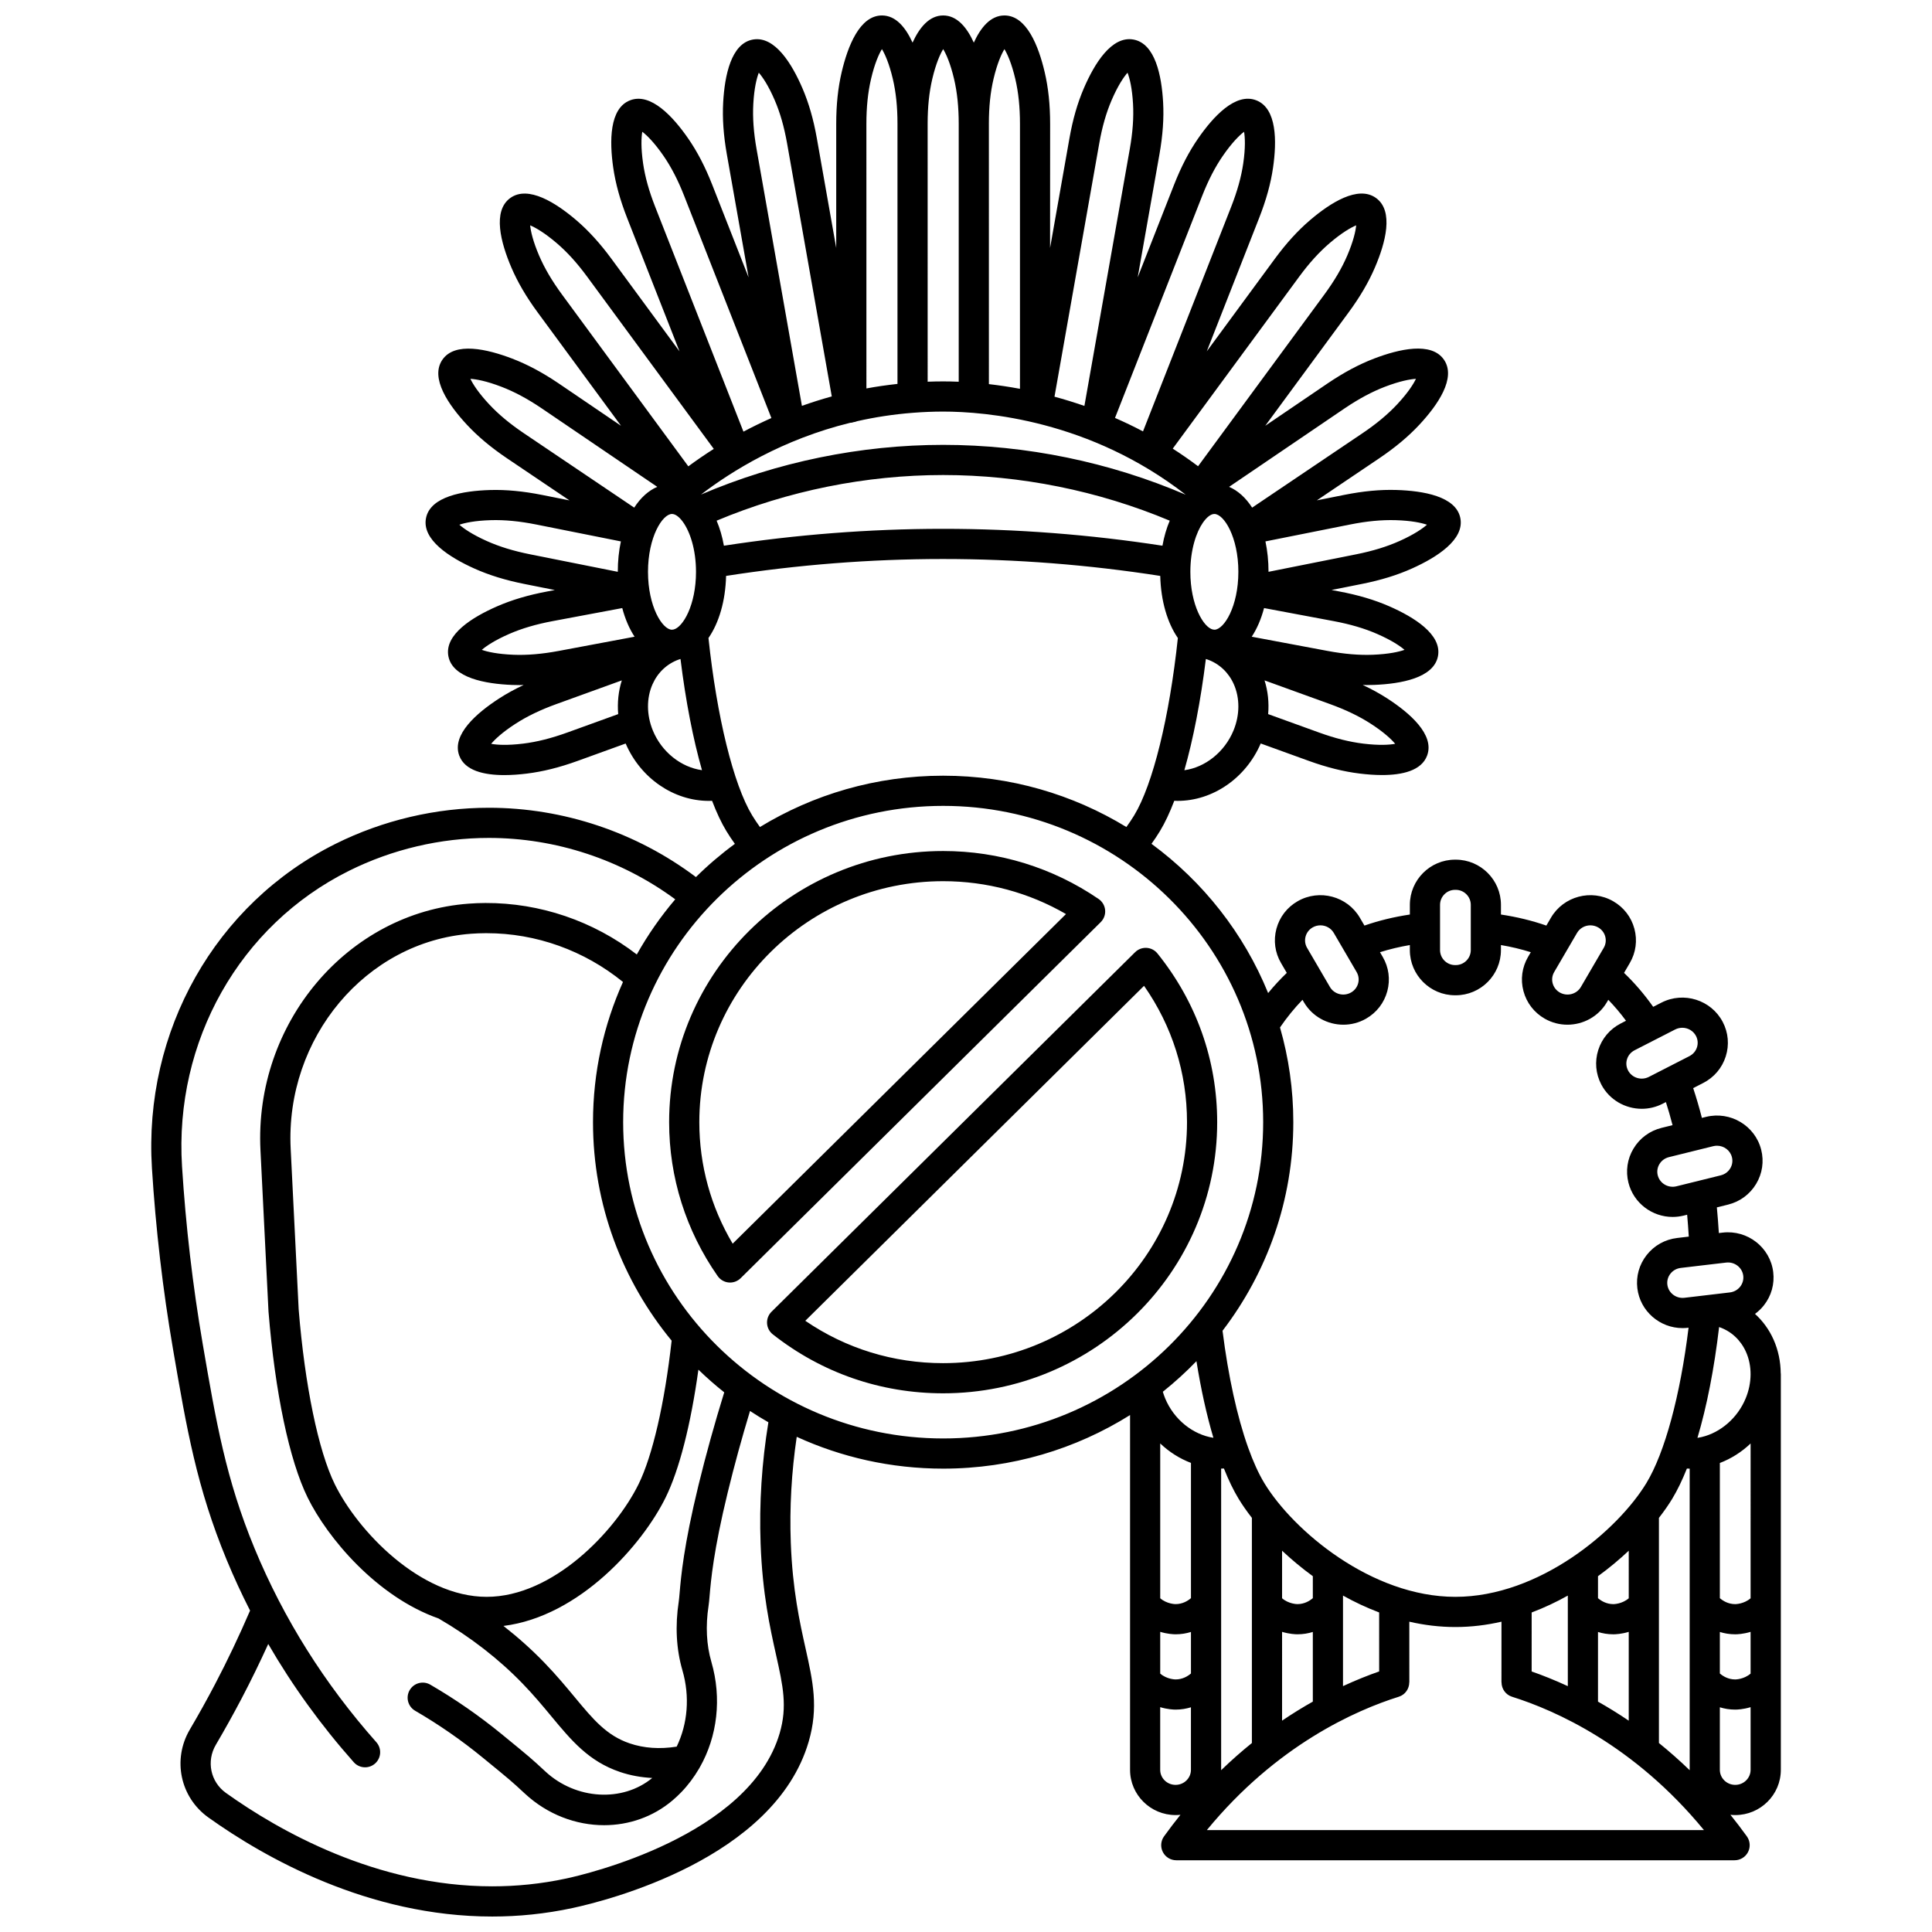 <?xml version="1.0" encoding="UTF-8"?>
<!-- Uploaded to: SVG Find, www.svgfind.com, Generator: SVG Find Mixer Tools -->
<svg width="800px" height="800px" version="1.1" viewBox="144 144 512 512" xmlns="http://www.w3.org/2000/svg">
 <defs>
  <clipPath id="a">
   <path d="m184 148.09h432v503.81h-432z"/>
  </clipPath>
 </defs>
 <g clip-path="url(#a)">
  <path d="m615.91 507.97c-0.023-3.113-0.656-6.168-1.898-8.961-1.18-2.648-2.859-4.945-4.918-6.812 0.875-0.641 1.672-1.398 2.359-2.273 1.973-2.512 2.852-5.637 2.469-8.801-0.793-6.555-6.809-11.246-13.414-10.469l-0.996 0.117c-0.145-2.328-0.316-4.59-0.527-6.801l2.961-0.734c3.148-0.777 5.793-2.731 7.453-5.496 1.645-2.742 2.117-5.953 1.336-9.047-1.617-6.398-8.18-10.305-14.629-8.707l-1.086 0.27c-0.695-2.727-1.469-5.363-2.309-7.891l2.656-1.363c2.879-1.477 5.004-3.977 5.977-7.047 0.969-3.051 0.684-6.293-0.801-9.129-3.062-5.844-10.352-8.141-16.246-5.121l-2.184 1.117c-2.344-3.316-4.926-6.324-7.723-9l1.523-2.609c1.617-2.769 2.051-5.996 1.219-9.086-0.832-3.109-2.84-5.703-5.648-7.305-5.75-3.285-13.137-1.32-16.465 4.379l-1.219 2.086c-3.789-1.316-7.812-2.297-12.031-2.926v-2.562c0-6.606-5.375-11.98-11.98-11.98h-0.18c-6.606 0-11.98 5.375-11.98 11.98v2.562c-4.219 0.629-8.246 1.609-12.035 2.926l-1.219-2.086c-3.328-5.699-10.711-7.664-16.461-4.379-2.809 1.602-4.812 4.199-5.648 7.309-0.828 3.094-0.395 6.32 1.223 9.086l1.523 2.609c-1.73 1.656-3.379 3.441-4.941 5.344-6.453-15.84-17.242-29.508-30.914-39.547 0.824-1.145 1.578-2.277 2.254-3.394 1.316-2.172 2.586-4.871 3.785-8.012 0.297 0.012 0.594 0.023 0.891 0.023 9.27 0 18.047-5.988 22.016-15.211l12.691 4.594c4.844 1.754 9.262 2.856 13.512 3.375 1.91 0.234 3.949 0.395 5.949 0.395 5.379 0 10.465-1.156 11.949-5.168 2.043-5.519-4.602-11.27-10.539-15.117-2.004-1.297-4.172-2.488-6.531-3.59 0.34 0.008 0.691 0.027 1.027 0.027 0.684 0 1.359-0.016 2.027-0.039 7.094-0.285 15.781-1.836 16.887-7.606 1.105-5.773-6.391-10.367-12.875-13.211-3.914-1.715-8.273-3.008-13.332-3.957l-2.004-0.375 8.062-1.609c5.055-1.008 9.406-2.352 13.305-4.109 6.477-2.914 13.945-7.602 12.766-13.379-1.172-5.738-9.848-7.195-16.926-7.41-4.281-0.133-8.812 0.297-13.855 1.305l-7.234 1.445 16.5-11.125c4.262-2.875 7.746-5.789 10.652-8.906 4.828-5.184 9.879-12.387 6.519-17.258-3.316-4.812-11.875-2.82-18.469-0.301-3.996 1.527-8.004 3.664-12.27 6.539l-16.609 11.285 22.07-30.016c3.035-4.129 5.324-8.035 6.996-11.941 2.781-6.492 5.086-14.957 0.273-18.418-4.754-3.418-12.129 1.316-17.48 5.887-3.246 2.773-6.293 6.121-9.324 10.238l-18.035 24.527 13.883-35.359c1.871-4.762 3.074-9.117 3.68-13.32 1.012-6.977 1.055-15.738-4.473-17.859-5.484-2.102-11.391 4.344-15.387 10.121-2.422 3.5-4.504 7.512-6.371 12.262l-9.637 24.547 5.766-32.629c0.887-5.031 1.207-9.539 0.969-13.777-0.395-7.031-2.086-15.621-7.914-16.629-5.789-0.996-10.316 6.473-13.094 12.922-1.68 3.902-2.93 8.242-3.816 13.262l-5.133 29.055 0.016-32.855c0-5.106-0.473-9.602-1.445-13.734-1.602-6.856-4.762-15.023-10.664-15.023-3.668 0-6.281 3.164-8.117 7.199-1.836-4.039-4.445-7.199-8.117-7.199-3.668 0-6.281 3.164-8.117 7.199-1.836-4.035-4.445-7.199-8.113-7.199-5.906 0-9.062 8.168-10.672 15.02-0.973 4.137-1.445 8.629-1.445 13.734v32.863l-5.133-29.055c-0.887-5.019-2.137-9.359-3.816-13.262-2.773-6.445-7.309-13.918-13.094-12.922-5.828 1.008-7.519 9.598-7.914 16.629-0.238 4.238 0.078 8.746 0.969 13.777l5.766 32.629-9.637-24.547c-1.867-4.75-3.949-8.762-6.371-12.262-3.996-5.777-9.91-12.223-15.387-10.121-5.527 2.121-5.484 10.883-4.477 17.859 0.609 4.203 1.812 8.559 3.68 13.32l13.883 35.359-18.035-24.527c-3.027-4.117-6.078-7.469-9.32-10.238-5.352-4.57-12.727-9.301-17.48-5.887-4.809 3.457-2.508 11.922 0.273 18.418 1.672 3.91 3.961 7.816 6.996 11.941l22.07 30.016-16.613-11.289c-4.25-2.867-8.262-5-12.258-6.527-6.594-2.519-15.152-4.512-18.469 0.301-3.359 4.871 1.691 12.074 6.519 17.258 2.902 3.117 6.387 6.031 10.652 8.906l16.5 11.125-7.234-1.445c-5.043-1.004-9.578-1.434-13.855-1.305-7.074 0.215-15.754 1.672-16.922 7.41-1.18 5.773 6.293 10.461 12.766 13.379 3.898 1.754 8.25 3.102 13.305 4.109l8.066 1.609-2.004 0.375c-5.059 0.949-9.418 2.242-13.332 3.957-6.484 2.84-13.98 7.438-12.875 13.211 1.105 5.769 9.793 7.316 16.891 7.606 0.668 0.027 1.344 0.039 2.027 0.039 0.336 0 0.688-0.02 1.027-0.027-2.359 1.105-4.531 2.293-6.531 3.59-5.938 3.848-12.582 9.598-10.539 15.117 1.484 4.012 6.574 5.168 11.949 5.168 2 0 4.039-0.16 5.949-0.395 4.25-0.52 8.672-1.621 13.512-3.375l12.691-4.594c3.969 9.215 12.734 15.203 22.059 15.203 0.281 0 0.562-0.012 0.844-0.023 1.199 3.141 2.469 5.844 3.789 8.016 0.676 1.117 1.43 2.25 2.254 3.394-3.656 2.684-7.106 5.625-10.32 8.801-15.789-11.863-35.133-18.367-54.875-18.367-14.031 0-28.086 3.309-40.648 9.566-31.824 15.855-50.918 49.602-48.641 85.973 1.008 16.078 2.879 32.172 5.566 47.828 3.664 21.344 6.309 36.766 14.246 55.969 1.883 4.555 3.953 9.027 6.191 13.422-2.844 6.609-5.961 13.18-9.301 19.543-2.113 4.031-4.356 8.059-6.66 11.973-4.676 7.949-2.559 17.977 4.93 23.32 14.867 10.613 42.348 26.242 75.191 26.242 6.906 0 14.047-0.691 21.359-2.266 8.844-1.902 53.418-12.973 62.516-44.062 2.66-9.09 1.121-16.004-0.828-24.754-1.535-6.887-3.441-15.461-3.91-27.984-0.348-9.301 0.191-18.719 1.574-28.062 11.816 5.406 24.965 8.43 38.816 8.43 18.195 0 35.184-5.211 49.52-14.199v94.027c0 6.606 5.414 11.98 12.07 11.98 0.434 0 0.863-0.023 1.285-0.07-1.469 1.824-2.922 3.723-4.352 5.711-0.875 1.219-1 2.824-0.312 4.16 0.684 1.336 2.059 2.176 3.559 2.176h147.96c1.5 0 2.875-0.84 3.559-2.176 0.684-1.336 0.562-2.941-0.312-4.16-1.43-1.988-2.887-3.883-4.352-5.711 0.422 0.047 0.852 0.07 1.285 0.07 6.656 0 12.07-5.375 12.07-11.98v-104.92c-0.004-0.051-0.016-0.094-0.016-0.141zm-66.004 63.355c3.336-1.262 6.543-2.773 9.582-4.477v24c-3.519-1.629-6.754-2.902-9.586-3.891zm25.727-3.762c-1.766 1.523-3.969 1.547-4.074 1.547-1.871 0-3.262-0.883-4.074-1.578v-5.824c2.957-2.152 5.688-4.438 8.148-6.75zm-8.148 8.93c1.215 0.375 2.57 0.617 4.074 0.617 0.543 0 2.129-0.062 4.074-0.648v23.535c-2.785-1.887-5.516-3.562-8.148-5.047zm16.148-30.242c1.375-1.766 2.559-3.469 3.523-5.059 1.371-2.262 2.668-4.961 3.887-8.008 0.246 0.008 0.492 0.02 0.738 0.02v79.824c0 0.031 0.004 0.066 0.004 0.098-2.719-2.625-5.445-5.019-8.152-7.207zm24.293 21.312c-1.766 1.523-3.969 1.547-4.074 1.547-1.871 0-3.262-0.883-4.074-1.578v-35.828c2.988-1.141 5.766-2.894 8.148-5.168zm-1.289-53.016c-2.156 5.254-6.684 9.09-11.629 10.273-0.027 0.004-0.055 0.012-0.082 0.02-0.359 0.082-0.723 0.156-1.086 0.211 2.473-8.309 4.445-18.305 5.738-29.363 0.055 0.02 0.117 0.035 0.172 0.055 3.102 1.105 5.57 3.422 6.953 6.523 1.648 3.688 1.621 8.164-0.066 12.281zm-6.859 61.945c1.215 0.375 2.57 0.617 4.074 0.617 0.543 0 2.129-0.062 4.074-0.648v11.062c-1.766 1.523-3.969 1.547-4.074 1.547-1.871 0-3.262-0.883-4.074-1.578zm1.668-97.895c2.234-0.266 4.269 1.301 4.535 3.488 0.125 1.039-0.164 2.066-0.816 2.894-0.672 0.855-1.645 1.398-2.742 1.527l-6.731 0.797c-0.055 0.004-0.109 0.012-0.164 0.02l-5.129 0.605c-2.238 0.262-4.269-1.301-4.535-3.488-0.125-1.039 0.164-2.066 0.816-2.898 0.672-0.855 1.645-1.398 2.742-1.527l6.793-0.805zm-3.422-30.848c0.336-0.082 0.672-0.121 1-0.121 1.828 0 3.492 1.211 3.953 3.027 0.258 1.016 0.102 2.07-0.441 2.973-0.559 0.926-1.449 1.582-2.516 1.848l-11.746 2.906c-2.188 0.543-4.41-0.762-4.953-2.906-0.258-1.016-0.102-2.07 0.441-2.973 0.559-0.926 1.449-1.582 2.516-1.848zm-8.199-31.379c1.48 0 2.906 0.789 3.629 2.168 0.488 0.934 0.582 1.996 0.266 2.996-0.324 1.02-1.035 1.852-2 2.348l-10.754 5.508c-2.008 1.027-4.484 0.262-5.516-1.715-0.488-0.934-0.582-1.996-0.266-2.996 0.324-1.02 1.035-1.852 2-2.348l10.754-5.508c0.605-0.305 1.25-0.453 1.887-0.453zm-24.359-27.145c0.699 0 1.406 0.176 2.055 0.543 0.941 0.539 1.613 1.402 1.887 2.434 0.273 1.016 0.129 2.074-0.402 2.984l-6.055 10.371c-1.125 1.926-3.633 2.582-5.594 1.465-0.941-0.539-1.609-1.402-1.887-2.43-0.273-1.016-0.129-2.074 0.402-2.984l6.055-10.371c0.754-1.293 2.129-2.012 3.539-2.012zm-39.84-5.426c0-2.195 1.789-3.984 3.984-3.984h0.18c2.195 0 3.984 1.789 3.984 3.984v11.973c0 2.195-1.789 3.984-3.984 3.984h-0.18c-2.195 0-3.984-1.789-3.984-3.984zm-35.637 8.402c0.277-1.031 0.945-1.895 1.887-2.434 0.648-0.371 1.355-0.543 2.051-0.543 1.414 0 2.785 0.723 3.539 2.012l6.055 10.371c0.531 0.91 0.676 1.973 0.402 2.984-0.277 1.031-0.945 1.895-1.887 2.43-1.961 1.117-4.469 0.461-5.594-1.465l-6.055-10.371c-0.527-0.91-0.668-1.969-0.398-2.984zm-0.816 16.758 0.367 0.629c2.234 3.828 6.297 5.969 10.469 5.969 2.039 0 4.106-0.512 5.996-1.59 2.809-1.602 4.812-4.199 5.648-7.305 0.828-3.094 0.395-6.32-1.223-9.086l-0.719-1.23c2.523-0.793 5.164-1.43 7.914-1.895v1.328c0 6.606 5.375 11.98 11.98 11.98h0.18c6.606 0 11.98-5.375 11.98-11.98v-1.328c2.75 0.461 5.391 1.098 7.914 1.895l-0.719 1.23c-1.617 2.769-2.051 5.996-1.223 9.086 0.832 3.109 2.84 5.703 5.648 7.305 1.891 1.078 3.953 1.59 5.996 1.59 4.172 0 8.234-2.144 10.469-5.969l0.367-0.629c1.656 1.711 3.227 3.559 4.695 5.551l-1.379 0.707c-2.879 1.477-5.004 3.977-5.977 7.047-0.969 3.051-0.684 6.293 0.801 9.129 2.144 4.098 6.371 6.449 10.734 6.449 1.859 0 3.75-0.43 5.512-1.332l0.879-0.449c0.629 1.977 1.223 4.008 1.762 6.117l-2.898 0.715c-3.148 0.777-5.793 2.731-7.453 5.496-1.645 2.738-2.117 5.953-1.336 9.047 1.375 5.43 6.309 9.066 11.711 9.066 0.961 0 1.941-0.117 2.914-0.355l0.93-0.23c0.168 1.891 0.316 3.812 0.434 5.797l-3.074 0.363c-3.223 0.379-6.094 1.988-8.09 4.527-1.973 2.512-2.852 5.637-2.469 8.801 0.734 6.074 5.957 10.555 11.977 10.555 0.477 0 0.957-0.027 1.438-0.086l0.16-0.02c-2.195 17.941-6.285 33.117-11.184 41.188-7.594 12.516-28.316 30.137-50.617 30.137-22.301 0-43.027-17.625-50.621-30.137-1.52-2.504-2.957-5.676-4.285-9.391-0.012-0.035-0.027-0.07-0.039-0.105-2.883-8.09-5.231-18.77-6.758-30.879 11.766-15.391 18.758-34.543 18.758-55.281 0-8.699-1.23-17.121-3.527-25.102 1.832-2.672 3.82-5.117 5.957-7.324zm20.32 177.99c-2.832 0.988-6.066 2.262-9.586 3.891v-24c3.039 1.703 6.242 3.215 9.582 4.477zm-48.422-82.227c1.195 7.469 2.715 14.332 4.492 20.309-5.41-0.828-10.48-4.836-12.801-10.488-0.23-0.562-0.43-1.137-0.598-1.711 3.141-2.512 6.121-5.219 8.906-8.109zm-1.453 26.965v35.84c-0.812 0.699-2.207 1.578-4.074 1.578-0.109 0-2.312-0.023-4.074-1.547v-41.031c2.379 2.269 5.156 4.023 8.148 5.16zm-8.148 44.77c1.945 0.582 3.531 0.648 4.074 0.648 1.504 0 2.859-0.242 4.074-0.617v11c-0.812 0.699-2.207 1.578-4.074 1.578-0.109 0-2.312-0.023-4.074-1.547zm16.145 36.566v-79.832c0.246 0 0.492-0.012 0.738-0.02 1.223 3.07 2.523 5.766 3.887 8.016 0.965 1.59 2.148 3.293 3.523 5.059v59.672c-2.711 2.184-5.438 4.582-8.152 7.207 0-0.035 0.004-0.066 0.004-0.102zm24.297-45.496c-0.812 0.699-2.207 1.578-4.074 1.578-0.109 0-2.309-0.023-4.074-1.547v-12.605c2.465 2.312 5.191 4.598 8.148 6.75zm-8.148 8.93c1.945 0.582 3.531 0.648 4.074 0.648 1.504 0 2.859-0.242 4.074-0.617v18.457c-2.637 1.484-5.363 3.16-8.148 5.047zm-25.898-228.34c2.359-8.25 4.324-18.34 5.699-29.477 0.148 0.047 0.297 0.086 0.445 0.141 3.102 1.105 5.57 3.422 6.953 6.523 1.645 3.691 1.621 8.164-0.07 12.281-2.363 5.746-7.555 9.793-13.027 10.531zm-63.922-63.973h-0.227c-19.324 0.012-38.766 1.531-57.875 4.473-0.43-2.418-1.086-4.644-1.93-6.633 18.887-7.922 39.547-12.098 60.039-12.098 20.492 0 41.156 4.176 60.039 12.098-0.844 1.988-1.5 4.215-1.93 6.633-19.188-2.957-38.711-4.473-58.117-4.473zm-78.219 11.402c0-9.223 3.828-15.34 6.359-15.34 0.867 0 1.883 0.73 2.848 2.043 0.012 0.016 0.02 0.027 0.031 0.043 1.844 2.531 3.484 7.223 3.484 13.258 0 8.793-3.477 14.754-5.996 15.289-0.094 0.012-0.184 0.008-0.273 0.023l-0.129 0.023c-2.539-0.066-6.324-6.164-6.324-15.34zm53.613-39.508c0.129-0.012 0.254-0.008 0.383-0.027 0.164-0.027 0.316-0.086 0.473-0.133 0.34-0.051 0.668-0.129 0.977-0.262 4.602-1.039 9.484-1.809 14.633-2.211 0.012 0 0.02 0.004 0.031 0.004 0.086 0 0.168-0.02 0.254-0.027 2.559-0.195 5.176-0.309 7.863-0.309 11.195 0 38.859 2.246 64.281 22.035-20.168-8.648-42.316-13.215-64.281-13.215-21.926 0-44.031 4.551-64.176 13.168 8.102-6.211 21.602-14.621 39.562-19.023zm102.84 39.508c0 9.176-3.789 15.273-6.32 15.336l-0.129-0.023c-0.09-0.016-0.18-0.012-0.273-0.023-2.519-0.535-6-6.492-6-15.289 0-5.883 1.559-10.492 3.344-13.066 0.027-0.035 0.055-0.07 0.078-0.105 0.992-1.391 2.043-2.168 2.938-2.168 2.535 0 6.363 6.117 6.363 15.34zm41.559 45.574c-1.543 0.281-4.269 0.457-8.469-0.055-3.644-0.445-7.492-1.41-11.758-2.957l-13.438-4.863c0.262-3.051-0.055-6.09-0.957-8.934l17.32 6.269c4.254 1.539 7.812 3.254 10.875 5.242 3.484 2.254 5.434 4.106 6.426 5.297zm-4.746-29.105c3.812 1.668 6.043 3.184 7.219 4.199-1.477 0.523-4.137 1.129-8.348 1.301-3.672 0.148-7.625-0.188-12.09-1.023l-20.051-3.758c1.387-2.106 2.5-4.676 3.266-7.59l18.402 3.449c4.457 0.836 8.25 1.953 11.602 3.422zm-7.203-29.016c4.441-0.887 8.375-1.258 12.047-1.152 4.188 0.125 6.844 0.703 8.32 1.207-1.168 1.031-3.394 2.578-7.207 4.293-3.34 1.504-7.129 2.668-11.586 3.559l-23.191 4.629c0-2.859-0.289-5.566-0.816-8.059zm-1.379-30.824c3.742-2.519 7.223-4.383 10.641-5.691 3.953-1.508 6.637-1.996 8.191-2.09-0.664 1.395-2.106 3.672-4.949 6.727-2.484 2.668-5.516 5.195-9.27 7.723l-29.191 19.68c-1.672-2.594-3.754-4.5-6.109-5.504zm-12.109-34.855c2.66-3.617 5.301-6.527 8.074-8.898 3.231-2.758 5.602-4.109 7.027-4.707-0.145 1.527-0.719 4.16-2.367 8.012-1.43 3.34-3.422 6.727-6.09 10.352l-33.441 45.477c-2.231-1.668-4.469-3.231-6.715-4.664zm-25.699-21.441c1.637-4.168 3.438-7.648 5.504-10.637 2.418-3.492 4.363-5.394 5.586-6.328 0.258 1.508 0.391 4.207-0.215 8.375-0.52 3.586-1.57 7.359-3.211 11.543l-23.355 59.488c-2.492-1.316-4.969-2.496-7.422-3.566zm-27.297-13.836c0.777-4.406 1.852-8.164 3.285-11.492 1.676-3.894 3.207-6.133 4.219-7.285 0.555 1.426 1.223 4.051 1.457 8.277 0.203 3.617-0.078 7.523-0.859 11.938l-12.027 68.094c-2.707-0.941-5.356-1.754-7.926-2.449zm-29.242-5.269c0-4.469 0.406-8.355 1.238-11.875 0.973-4.113 2.09-6.578 2.883-7.879 0.793 1.309 1.914 3.785 2.887 7.922 0.828 3.527 1.23 7.426 1.23 11.906v70.191c-2.93-0.547-5.688-0.949-8.234-1.242l-0.004-68.953zm-14.992-11.879c0.973-4.113 2.09-6.578 2.883-7.879 0.793 1.309 1.914 3.785 2.887 7.922 0.828 3.527 1.23 7.426 1.23 11.906v68.32c-1.535-0.062-2.914-0.09-4.117-0.09-1.391 0-2.758 0.031-4.117 0.082l-0.004-68.383c0-4.469 0.406-8.355 1.238-11.879zm-16.238 0.039c0.969-4.137 2.09-6.613 2.887-7.922 0.793 1.305 1.91 3.769 2.883 7.879 0.832 3.523 1.238 7.406 1.238 11.875v68.973c-2.82 0.309-5.574 0.703-8.234 1.199l-0.004-70.094c0-4.484 0.402-8.379 1.23-11.91zm-31.199 6.609c0.234-4.227 0.906-6.852 1.457-8.277 1.008 1.148 2.543 3.391 4.219 7.285 1.434 3.328 2.508 7.086 3.285 11.492l11.836 67.012c-2.746 0.754-5.379 1.598-7.914 2.5l-12.023-68.074c-0.781-4.418-1.059-8.32-0.859-11.938zm-29.207 15.746c-0.605-4.168-0.473-6.867-0.215-8.375 1.219 0.934 3.168 2.836 5.586 6.328 2.066 2.988 3.867 6.465 5.504 10.637l23.129 58.906c-2.613 1.16-5.082 2.371-7.406 3.606l-23.383-59.562c-1.645-4.18-2.695-7.953-3.215-11.539zm-27.559 24.441c-1.648-3.852-2.223-6.484-2.367-8.012 1.426 0.602 3.797 1.949 7.027 4.707 2.773 2.367 5.414 5.277 8.074 8.898l33.559 45.641c-2.504 1.59-4.754 3.148-6.746 4.621l-33.457-45.504c-2.668-3.629-4.66-7.016-6.09-10.352zm-13.258 39.391c-2.844-3.055-4.285-5.332-4.949-6.727 1.555 0.094 4.242 0.578 8.191 2.09 3.422 1.309 6.902 3.168 10.633 5.684l30.699 20.852c-2.356 1.004-4.438 2.914-6.109 5.508l-29.191-19.68c-3.758-2.531-6.793-5.059-9.273-7.727zm-0.664 36.227c-3.812-1.715-6.039-3.262-7.207-4.293 1.477-0.504 4.133-1.082 8.32-1.207 3.668-0.109 7.609 0.266 12.047 1.152l22.434 4.477c-0.531 2.488-0.816 5.195-0.816 8.059l-23.191-4.629c-4.453-0.887-8.242-2.051-11.586-3.559zm7.09 30.168c-4.211-0.172-6.867-0.777-8.348-1.301 1.176-1.016 3.41-2.527 7.219-4.199 3.352-1.469 7.144-2.586 11.598-3.422l18.402-3.449c0.766 2.914 1.879 5.484 3.266 7.59l-20.051 3.758c-4.461 0.836-8.414 1.172-12.086 1.023zm14.352 20.594c-4.269 1.543-8.113 2.512-11.758 2.957-4.199 0.512-6.926 0.336-8.469 0.055 0.992-1.191 2.945-3.039 6.43-5.301 3.062-1.988 6.621-3.703 10.875-5.242l17.32-6.269c-0.898 2.844-1.215 5.883-0.957 8.934zm22.625-0.523c-1.688-4.117-1.715-8.594-0.07-12.285 1.383-3.102 3.852-5.418 6.957-6.523 0.145-0.051 0.293-0.094 0.441-0.141 1.375 11.133 3.336 21.215 5.695 29.465-5.5-0.754-10.672-4.785-13.023-10.516zm26.32 22.496c-4.961-8.176-9.363-26.09-11.578-47 2.762-3.996 4.5-9.781 4.668-16.461 18.91-2.949 38.164-4.469 57.297-4.481h0.223c19.211 0 38.547 1.52 57.535 4.481 0.168 6.68 1.906 12.465 4.668 16.461-2.215 20.906-6.617 38.824-11.578 47-0.609 1.008-1.305 2.039-2.066 3.086-14.133-8.621-30.766-13.602-48.555-13.602-17.789 0-34.418 4.981-48.555 13.602-0.754-1.047-1.449-2.078-2.059-3.086zm2.238 193.05c0.492 13.254 2.488 22.219 4.094 29.426 1.832 8.223 3.039 13.652 0.957 20.77-7.988 27.305-51.578 37.426-56.523 38.488-6.723 1.449-13.293 2.082-19.664 2.082-30.672-0.004-56.547-14.75-70.555-24.75-4.09-2.918-5.242-8.402-2.68-12.754 2.367-4.027 4.672-8.172 6.848-12.312 2.473-4.715 4.82-9.539 7.039-14.406 6.414 11.07 13.992 21.555 22.672 31.336 0.789 0.891 1.891 1.344 2.992 1.344 0.945 0 1.891-0.332 2.652-1.008 1.652-1.465 1.801-3.992 0.336-5.644-13.723-15.469-24.582-32.746-32.277-51.359-7.598-18.379-10.18-33.43-13.754-54.27-2.637-15.379-4.477-31.18-5.469-46.977-2.078-33.152 15.281-63.895 44.227-78.312 11.457-5.707 24.281-8.727 37.082-8.727 17.734 0 35.117 5.758 49.398 16.27-3.848 4.523-7.266 9.414-10.188 14.617-11.547-8.887-25.664-13.695-40.141-13.641-1.445 0.008-2.914 0.062-4.371 0.172-32.125 2.344-56.898 31.66-55.219 65.348l2.125 42.656c0.004 0.039 0.004 0.082 0.008 0.125 1.738 21.449 5.519 39.41 10.375 49.277 5.234 10.637 18.266 26.262 34.699 32.035 8.438 4.906 15.922 10.703 22.246 17.238 2.988 3.09 5.363 5.949 7.656 8.715 5.301 6.387 9.875 11.902 18.148 14.711 2.734 0.93 5.602 1.449 8.566 1.602-7.859 6.492-20.227 5.777-28.312-1.715-3.824-3.543-3.934-3.637-11.605-9.914-5.957-4.875-12.32-9.281-18.902-13.102-1.91-1.109-4.356-0.457-5.465 1.453s-0.457 4.356 1.453 5.465c6.219 3.609 12.223 7.769 17.855 12.375 7.555 6.18 7.555 6.18 11.25 9.602 5.981 5.539 13.535 8.348 20.961 8.348 6.551 0 13.004-2.188 18.188-6.609 0.789-0.672 1.559-1.398 2.289-2.148 1.828-1.895 3.387-4 4.703-6.246 0.074-0.109 0.137-0.23 0.199-0.348 4.644-8.172 5.859-18.273 3.059-27.922-1.309-4.512-1.562-9.5-0.75-14.824 0.113-0.738 0.188-1.609 0.281-2.711 0.359-4.156 1.027-11.887 4.809-27.406 1.746-7.168 3.731-14.395 5.898-21.555 1.59 1.043 3.215 2.047 4.871 2.992-1.754 10.719-2.457 21.535-2.062 32.215zm-16.465-15.535c-3.926 16.109-4.629 24.242-5.004 28.609-0.082 0.957-0.148 1.715-0.223 2.191-0.988 6.481-0.664 12.625 0.973 18.262 2.019 6.957 1.395 14.184-1.523 20.215-4.484 0.711-8.668 0.426-12.457-0.863-6.133-2.082-9.672-6.348-14.566-12.246-2.277-2.746-4.863-5.859-8.062-9.168-3.324-3.438-6.945-6.676-10.82-9.707 20.258-2.527 36.883-21.645 42.965-34.008 3.629-7.375 6.668-19.277 8.699-33.906 2.18 2.109 4.465 4.117 6.844 6.008-2.527 8.16-4.828 16.426-6.824 24.613zm-15.895-0.246c-6.098 12.387-22.613 29.828-40.242 29.828-17.633 0-34.148-17.445-40.242-29.828-4.359-8.855-7.938-26.172-9.574-46.328l-2.121-42.594c-1.465-29.387 19.984-54.945 47.812-56.977 1.273-0.094 2.562-0.145 3.828-0.148h0.297c13.109 0 25.848 4.578 36.129 12.93-5.102 11.367-7.945 23.938-7.945 37.152 0 21.938 7.82 42.098 20.84 57.906-1.863 16.633-5.062 30.5-8.781 38.059zm-4.066-95.965c0-46.219 38.043-83.82 84.805-83.82 46.762 0 84.805 37.602 84.805 83.82s-38.043 83.82-84.805 83.82c-46.762-0.004-84.805-37.605-84.805-83.82zm142.32 171.64v-16.609c1.945 0.582 3.531 0.648 4.074 0.648 1.504 0 2.859-0.242 4.074-0.617v16.578c0 2.195-1.828 3.984-4.074 3.984-2.246 0-4.074-1.785-4.074-3.984zm12.367 15.961c18.496-22.52 39.453-31.75 50.855-35.332 1.707-0.535 2.781-2.113 2.781-3.816h0.02l-0.004-16.074c3.941 0.906 8.027 1.414 12.211 1.414 4.184 0 8.27-0.508 12.211-1.414l-0.004 16.074h0.02c0 1.699 1.074 3.281 2.781 3.816 11.402 3.582 32.359 12.812 50.855 35.332zm140.02-11.977c-2.246 0-4.074-1.789-4.074-3.984v-16.578c1.215 0.375 2.57 0.617 4.074 0.617 0.543 0 2.129-0.062 4.074-0.648v16.609c0 2.199-1.828 3.984-4.074 3.984z"/>
 </g>
 <path d="m436.87 385.18c-0.109-1.188-0.742-2.269-1.727-2.941-12.172-8.316-26.414-12.711-41.195-12.711-40.043 0-72.621 32.234-72.621 71.855 0 14.641 4.449 28.746 12.867 40.797 0.676 0.965 1.742 1.586 2.914 1.691 0.121 0.012 0.242 0.016 0.363 0.016 1.047 0 2.059-0.41 2.812-1.156l95.414-94.352c0.852-0.836 1.281-2.012 1.172-3.199zm-98.707 88.406c-5.797-9.762-8.836-20.801-8.836-32.203 0-35.211 28.988-63.859 64.621-63.859 11.523 0 22.68 2.996 32.547 8.711z"/>
 <path d="m450.74 396.68c-0.707-0.879-1.758-1.422-2.887-1.484-1.141-0.066-2.234 0.355-3.039 1.148l-96.355 95.285c-0.816 0.809-1.246 1.926-1.18 3.07s0.617 2.207 1.52 2.914c12.988 10.227 28.602 15.629 45.148 15.629 40.043 0 72.621-32.234 72.621-71.855-0.004-16.387-5.477-31.848-15.828-44.707zm-56.797 108.57c-13.207 0-25.746-3.867-36.531-11.227l89.77-88.77c7.465 10.668 11.387 23.074 11.387 36.137 0 35.211-28.992 63.859-64.625 63.859z"/>
</svg>
